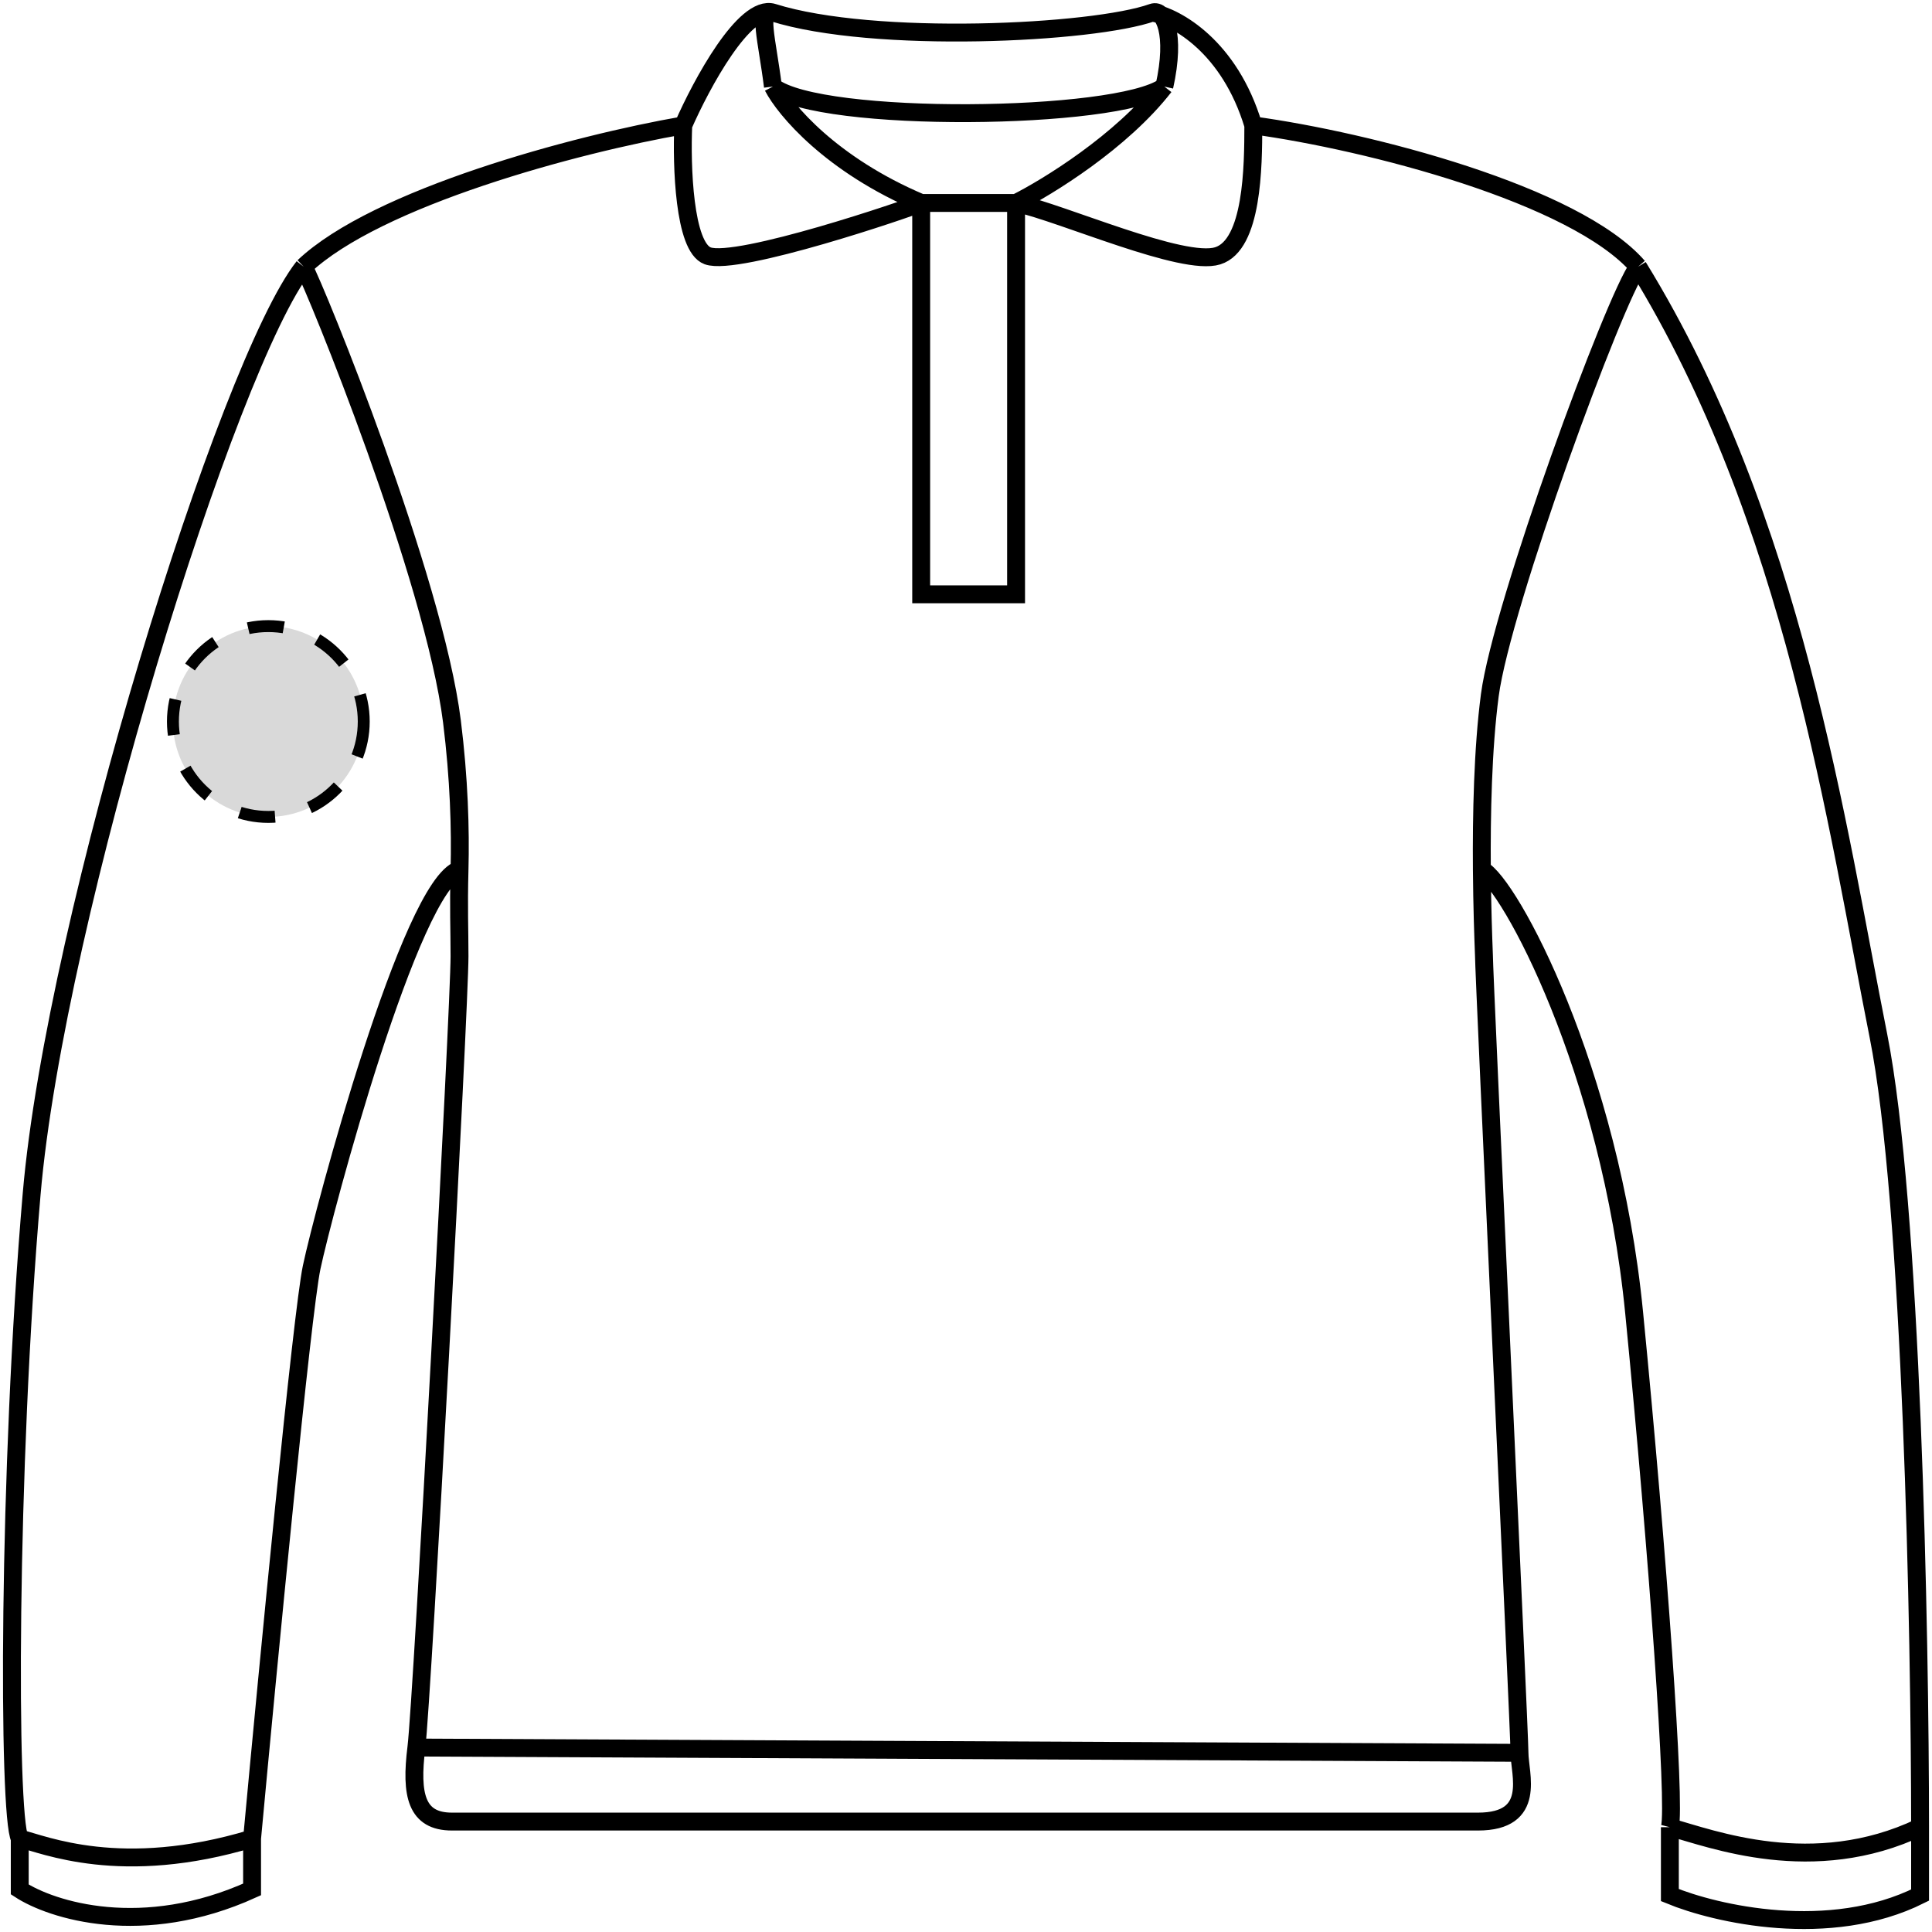 <svg width="162" height="162" viewBox="0 0 162 162" fill="none" xmlns="http://www.w3.org/2000/svg">
<circle cx="22.5" cy="60.5" r="8" fill="#D9D9D9" stroke="black" stroke-dasharray="3 3"/>
<path d="M25.465 22.364C26.46 24.138 36.405 48.528 37.897 60.501C38.495 65.296 38.619 69.55 38.531 72.918M25.465 22.364C31.59 16.561 48.324 12.071 57.292 10.514M25.465 22.364C19.139 30.4 4.653 76.871 2.655 100.106C0.657 123.341 0.657 152.267 1.656 154.164M137.356 22.364C135.367 25.025 125.919 50.745 124.924 58.284C124.331 62.779 124.219 68.378 124.255 72.918M137.356 22.364C132.067 16.3 114.705 11.828 105.091 10.514M137.356 22.364C150.458 43.676 154.007 69.283 157.503 86.829C160.301 100.865 161 136.935 161 153.215M127.411 146.976C127.411 145.202 124.427 81.787 124.427 80.014C124.371 78.581 124.279 75.993 124.255 72.918M127.411 146.976C127.411 148.75 128.902 152.741 123.929 152.741C118.957 152.741 40.881 152.741 37.897 152.741C34.914 152.741 34.416 150.524 34.914 146.533M127.411 146.976L34.914 146.533M34.914 146.533C35.411 142.541 38.531 84.457 38.531 80.19C38.531 77.819 38.444 76.279 38.531 72.918M124.255 72.918C126.534 74.025 135.025 89.674 137.023 110.064C139.021 130.454 140.52 151.318 140.02 153.215M38.531 72.918C34.447 74.182 27.131 101.528 26.132 106.27C25.332 110.064 22.469 139.78 21.137 154.164M57.292 10.514C57.146 13.855 57.35 20.721 59.339 21.451C61.826 22.364 76.247 17.46 77.242 17.017M57.292 10.514C58.803 7.064 62.423 0.343 64.81 1.052M105.091 10.514C105.091 13.967 105.032 20.538 102.107 21.451C99.181 22.364 89.177 17.904 85.199 17.017M105.091 10.514C103.101 3.893 98.626 1.447 96.636 1.052M77.242 17.017V49.832H85.199V17.017M77.242 17.017H85.199M77.242 17.017C69.683 13.824 65.804 9.182 64.81 7.26M64.81 7.26C64.312 3.269 63.483 0.635 64.81 1.052M64.81 7.26C68.788 10.365 93.653 10.099 97.631 7.26M64.81 1.052C73.264 3.713 91.664 2.826 96.636 1.052M96.636 1.052C97.601 0.708 98.626 2.826 97.631 7.26M85.199 17.017C87.851 15.686 94.051 11.873 97.631 7.26M1.656 154.164C1.656 155.681 1.656 157.641 1.656 158.431C4.32 160.17 11.946 162.604 21.137 158.431C21.137 156.534 21.137 154.796 21.137 154.164M1.656 154.164C3.654 154.638 10.147 157.483 21.137 154.164M140.02 153.215C140.02 154.733 140.02 157.641 140.02 158.905C143.85 160.486 153.407 162.699 161 158.905C161 156.629 161 154.164 161 153.215M140.02 153.215C143.517 154.164 152.009 157.483 161 153.215" stroke="black" stroke-width="1.5"/>
</svg>
